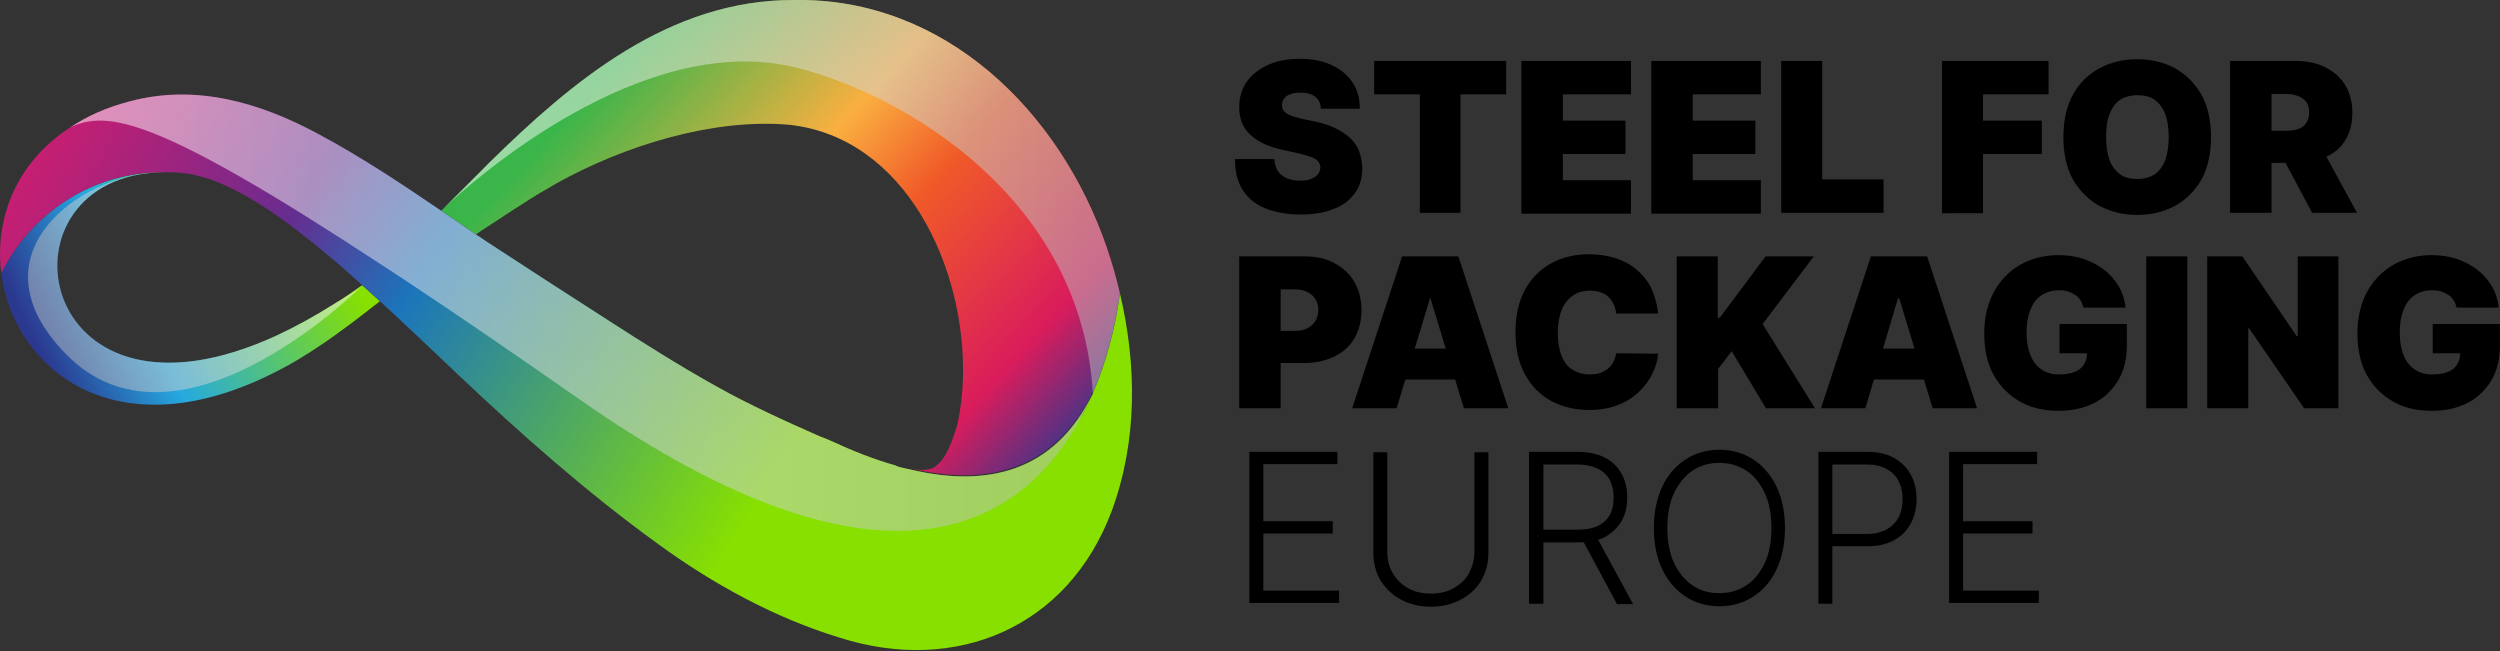 <?xml version="1.0" encoding="UTF-8"?>
<!-- Generator: Adobe Illustrator 28.1.0, SVG Export Plug-In . SVG Version: 6.00 Build 0)  -->
<svg xmlns="http://www.w3.org/2000/svg" xmlns:xlink="http://www.w3.org/1999/xlink" version="1.1" id="Layer_1" x="0px" y="0px" viewBox="0 0 590.9 153.9" style="enable-background:new 0 0 590.9 153.9;" xml:space="preserve">
<rect x="0" y="0" width="590.9" height="153.9" fill="#333333" stroke="none"/>
<style type="text/css">
	.st0{fill:url(#SVGID_1_);}
	.st1{opacity:0.5;fill:url(#SVGID_00000136375070884400836870000003431593640515273126_);}
	.st2{fill:url(#SVGID_00000033359692665614290010000014475837640613922737_);}
	.st3{fill:url(#SVGID_00000021807708719957248900000012285778418486780858_);}
	.st4{opacity:0.5;fill:url(#SVGID_00000043439490660736122190000013895829902891386516_);}
	.st5{opacity:0.5;fill:url(#SVGID_00000176759922474374133450000010132721996607513224_);}
</style>
<g>
	<g>
		<linearGradient id="SVGID_1_" gradientUnits="userSpaceOnUse" x1="87.766" y1="44.879" x2="5.257" y2="84.233">
			<stop offset="0.14" style="stop-color:#87E000"></stop>
			<stop offset="0.672" style="stop-color:#26A9E0"></stop>
			<stop offset="0.956" style="stop-color:#2B388F"></stop>
		</linearGradient>
		<path class="st0" d="M89.8,71.2c-3,2.3-6.1,4.8-9.2,7c-2.4,1.8-4.8,3.4-7.1,4.9c-1.9,1.2-3.8,2.4-5.7,3.4    C28.7,108,3.3,87.9,0.3,64.6c6.9-14.1,21.4-23.9,38.1-23.9c0.2,0,0.4,0,0.7,0c-1.6,0-3.1,0.1-4.7,0.3c-36.2,4.7-24.9,64,31,38.3    c4.3-2,8.9-4.5,13.8-7.6c2.1-1.3,4.3-2.8,6.4-4.3L89.8,71.2z"></path>
		
			<linearGradient id="SVGID_00000137845358251761854320000012248404272985878184_" gradientUnits="userSpaceOnUse" x1="84.22" y1="44.892" x2="9.519" y2="80.522">
			<stop offset="6.989250e-02" style="stop-color:#FFFFFF"></stop>
			<stop offset="0.957" style="stop-color:#BBBDBF"></stop>
		</linearGradient>
		<path style="opacity:0.5;fill:url(#SVGID_00000137845358251761854320000012248404272985878184_);" d="M85.5,67.6    c-2.6,2.6-44.2,42.6-70,16C-6.4,61.1,17,43,34.6,40.9c0.2,0,0.5-0.1,0.7-0.1c1-0.1,2-0.1,3-0.1h0.1c0.2,0,0.4,0,0.6,0    c-1.5,0-3.1,0.1-4.6,0.3c-36.2,4.7-24.9,64,31,38.3c4.3-2,8.9-4.5,13.8-7.6C81.3,70.5,83.4,69.1,85.5,67.6z"></path>
		
			<linearGradient id="SVGID_00000173874639119568162160000004494921761373389699_" gradientUnits="userSpaceOnUse" x1="258.925" y1="144.393" x2="-24.901" y2="-29.42">
			<stop offset="0.245" style="stop-color:#87E000"></stop>
			<stop offset="0.381" style="stop-color:#53AD5A"></stop>
			<stop offset="0.533" style="stop-color:#1B75BB"></stop>
			<stop offset="0.633" style="stop-color:#652D90"></stop>
			<stop offset="0.658" style="stop-color:#762A8B"></stop>
			<stop offset="0.73" style="stop-color:#A0247E"></stop>
			<stop offset="0.799" style="stop-color:#C11F73"></stop>
			<stop offset="0.865" style="stop-color:#D91C6C"></stop>
			<stop offset="0.926" style="stop-color:#E71A68"></stop>
			<stop offset="0.979" style="stop-color:#EC1966"></stop>
		</linearGradient>
		<path style="fill:url(#SVGID_00000173874639119568162160000004494921761373389699_);" d="M264.7,69.3c-0.4,3.5-1.9,13.2-6.4,23.7    c0,0,0,0.1,0,0.1c-9.2,18.8-25.3,22-42.6,18c-0.9-0.2-1.8-0.4-2.7-0.6c-0.5-0.1-1-0.3-1.4-0.5c-5-1.4-10-3.4-15-5.7c0,0,0,0,0,0    c-0.9-0.4-1.8-0.8-2.7-1.1c-8.4-3.7-16.8-7.5-24.8-12c-8.1-4.5-17-10.1-24.9-15.2c-7.8-5-21.9-14.1-29.5-19.1    c-0.7-0.5-1.4-1-2.1-1.4c0,0,0,0,0,0l-8.2-5.6c-9.4-6.4-19-12.8-29.1-18.2C61.6,24.3,46.2,19.7,30.5,24c-5.4,1.4-10,3.5-13.9,6.1    c0,0,0,0,0,0C3.6,38.5-1.3,52,0.3,64.6c6.9-14.1,21.4-23.9,38.1-23.9c0.2,0,0.4,0,0.7,0h0.4c2.1,0,4.2,0.2,6.4,0.6    c0.1,0,0.1,0,0.2,0.1c1.2,0.3,2.4,0.6,3.7,1c6.5,2.4,12.7,6.3,18.6,10.7c0,0,0,0,0,0c3.8,2.8,7.4,5.8,10.9,8.7    c2.1,1.8,4.2,3.7,6.3,5.6l4.1,3.7c6.1,5.6,12.2,11.4,18.4,17.3c14.8,14,30.7,28.1,47.6,40.3c12.8,9.3,27.3,17.3,42.7,22    c27.6,8.8,54.1-2.4,64.4-30C268.9,104.1,268.7,86.2,264.7,69.3z M258.1,93.4c-0.9,2.1-1.9,4.2-3.1,6.2    C256.1,97.6,257.2,95.5,258.1,93.4z M254.7,100.1c-0.3,0.6-0.7,1.1-1,1.7C254.1,101.2,254.4,100.7,254.7,100.1z"></path>
		
			<linearGradient id="SVGID_00000179607739077336554940000002757743436559434143_" gradientUnits="userSpaceOnUse" x1="118.832" y1="-12.995" x2="283.702" y2="139.054">
			<stop offset="0.171" style="stop-color:#39B54A"></stop>
			<stop offset="0.39" style="stop-color:#FAAF40"></stop>
			<stop offset="0.502" style="stop-color:#F05A28"></stop>
			<stop offset="0.694" style="stop-color:#D91C5C"></stop>
			<stop offset="0.812" style="stop-color:#2B388F"></stop>
		</linearGradient>
		<path style="fill:url(#SVGID_00000179607739077336554940000002757743436559434143_);" d="M261.6,58.5    c-11-32.1-38.3-59.1-73.9-58.5c-29.5-0.1-52.4,19.1-72.2,38.6c-3.4,3.4-6.9,6.9-10.4,10.4c-0.1,0.1-0.2,0.2-0.2,0.2    c-0.1,0.1-0.1,0.1-0.2,0.2c-0.1,0.1-0.3,0.3-0.4,0.4l8.2,5.6c0.4-0.3,0.9-0.6,1.3-0.9c2.6-1.7,5.3-3.4,7.8-5.1h0    c0.5-0.3,1.1-0.7,1.6-1c2.7-1.8,5.6-3.5,8.4-5.1c16-8.9,37-15.4,55-13.8c27.5,3,41.8,33.9,41,60v0c-0.1,3.5-0.5,7-1.2,10.3    c-0.2,1-0.5,1.9-0.8,2.7c-1,3-2.2,5.5-3.4,6.7c-0.7,0.8-1.3,1.2-1.7,1.4c-1.3,0.6-3.1,0.6-4.9,0.2c17.2,4,33.3,0.8,42.6-18    c0,0,0-0.1,0-0.1c4.5-10.4,6-20.2,6.4-23.7c0,0,0,0,0,0C263.9,65.7,262.8,62.1,261.6,58.5z"></path>
		
			<linearGradient id="SVGID_00000096767269887814356070000000445990490422875795_" gradientUnits="userSpaceOnUse" x1="105.135" y1="46.48" x2="264.725" y2="46.48">
			<stop offset="6.989250e-02" style="stop-color:#FFFFFF"></stop>
			<stop offset="0.957" style="stop-color:#BBBDBF"></stop>
		</linearGradient>
		<path style="opacity:0.5;fill:url(#SVGID_00000096767269887814356070000000445990490422875795_);" d="M264.7,69.3    C264.7,69.3,264.7,69.3,264.7,69.3c-0.4,3.5-1.9,13.2-6.4,23.7c-2.6-46-44.5-70.6-70-77c-36.5-9.1-76.8,27-83.2,33    c3.5-3.5,7-6.9,10.4-10.4C135.3,19.1,158.2-0.1,187.7,0c35.7-0.6,62.9,26.4,73.9,58.5C262.8,62.1,263.9,65.7,264.7,69.3z"></path>
		
			<linearGradient id="SVGID_00000162330197008682936810000003790885663594281368_" gradientUnits="userSpaceOnUse" x1="16.634" y1="73.938" x2="258.265" y2="73.938">
			<stop offset="6.989250e-02" style="stop-color:#FFFFFF"></stop>
			<stop offset="0.957" style="stop-color:#BBBDBF"></stop>
		</linearGradient>
		<path style="opacity:0.5;fill:url(#SVGID_00000162330197008682936810000003790885663594281368_);" d="M215.7,111.1    c-0.9-0.2-1.8-0.4-2.7-0.6c-0.5-0.1-1-0.3-1.4-0.5c-5-1.4-10-3.4-15-5.7c0,0,0,0,0,0c-0.9-0.4-1.8-0.8-2.7-1.1    c-8.4-3.7-16.8-7.5-24.8-12c-8.1-4.5-17-10.1-24.9-15.2c-7.8-5-21.9-14.1-29.5-19.1c-0.7-0.5-1.4-1-2.1-1.4c0,0,0,0,0,0l-8.2-5.6    c-9.4-6.4-19-12.8-29.1-18.2C61.6,24.3,46.3,19.7,30.5,24c-5.4,1.4-10,3.5-13.9,6.1c8.8-4.1,20.2-2.6,73.9,32.7    c1.9,1.2,3.8,2.5,5.8,3.8c11.8,7.8,25.5,17.2,41.4,28.3c61.3,42.6,93.2,33.7,109.8,15.3c4.7-5.3,8.2-11.3,10.7-17.1    C249,111.9,233,115,215.7,111.1z"></path>
	</g>
	<g>
		<path d="M312.2,25.6c-0.1-1.2-0.5-2.1-1.3-2.7c-0.8-0.7-2-1-3.5-1c-1,0-1.8,0.1-2.5,0.4c-0.6,0.2-1.1,0.6-1.4,1s-0.5,0.9-0.5,1.4    c0,0.4,0.1,0.8,0.2,1.2c0.2,0.3,0.5,0.7,0.9,0.9c0.4,0.3,0.9,0.5,1.5,0.7c0.6,0.2,1.4,0.4,2.2,0.6l2.9,0.6c2,0.4,3.7,1,5.1,1.7    c1.4,0.7,2.6,1.5,3.5,2.4c0.9,0.9,1.6,2,2,3.1c0.4,1.2,0.6,2.4,0.7,3.8c0,2.4-0.6,4.4-1.8,6c-1.2,1.6-2.8,2.9-5,3.7    c-2.2,0.9-4.8,1.3-7.8,1.3c-3.1,0-5.8-0.5-8.2-1.4c-2.3-0.9-4.1-2.3-5.4-4.3c-1.3-1.9-1.9-4.4-1.9-7.4h9.3c0.1,1.1,0.3,2,0.8,2.8    c0.5,0.7,1.2,1.3,2.1,1.7c0.9,0.4,2,0.6,3.2,0.6c1,0,1.9-0.1,2.6-0.4c0.7-0.3,1.2-0.6,1.6-1.1c0.4-0.5,0.5-1,0.6-1.6    c0-0.5-0.2-1-0.5-1.4c-0.3-0.4-0.9-0.8-1.7-1.1c-0.8-0.3-1.8-0.6-3.2-0.9l-3.6-0.8c-3.2-0.7-5.7-1.8-7.5-3.5    c-1.8-1.6-2.7-3.8-2.7-6.6c0-2.3,0.6-4.3,1.8-6s2.9-3,5.1-4s4.7-1.4,7.5-1.4c2.9,0,5.4,0.5,7.5,1.5c2.1,1,3.7,2.3,4.9,4.1    c1.2,1.8,1.7,3.8,1.7,6.2H312.2z"></path>
		<path d="M324.8,22.3v-7.9H356v7.9h-10.8v28h-9.6v-28H324.8z"></path>
		<path d="M359.6,50.3V14.4h25.9v7.9h-16.1v6.2h14.8v7.9h-14.8v6.2h16.1v7.9H359.6z"></path>
		<path d="M390.3,50.3V14.4h25.9v7.9h-16.1v6.2h14.8v7.9h-14.8v6.2h16.1v7.9H390.3z"></path>
		<path d="M421,50.3V14.4h9.7v28h14.5v7.9H421z"></path>
		<path d="M459,50.3V14.4h25.2v7.9h-15.5v6.2h13.9v7.9h-13.9v14H459z"></path>
		<path d="M522.6,32.4c0,4-0.8,7.4-2.3,10.1c-1.6,2.7-3.7,4.8-6.3,6.2c-2.6,1.4-5.6,2.1-8.8,2.1c-3.3,0-6.2-0.7-8.9-2.1    c-2.6-1.4-4.7-3.5-6.3-6.2c-1.5-2.7-2.3-6.1-2.3-10.1c0-4,0.8-7.4,2.3-10.1c1.5-2.7,3.6-4.8,6.3-6.2c2.6-1.4,5.6-2.1,8.9-2.1    c3.2,0,6.2,0.7,8.8,2.1c2.6,1.4,4.7,3.5,6.3,6.2C521.8,25,522.6,28.4,522.6,32.4z M512.6,32.4c0-2.1-0.3-4-0.8-5.4    c-0.6-1.5-1.4-2.6-2.5-3.4c-1.1-0.8-2.5-1.1-4.1-1.1s-3,0.4-4.1,1.1s-1.9,1.9-2.5,3.4c-0.6,1.5-0.8,3.3-0.8,5.4s0.3,4,0.8,5.4    s1.4,2.6,2.5,3.4s2.5,1.1,4.1,1.1s3-0.4,4.1-1.1c1.1-0.8,1.9-1.9,2.5-3.4C512.3,36.3,512.6,34.5,512.6,32.4z"></path>
		<path d="M527.1,50.3V14.4h15.5c2.7,0,5,0.5,7,1.5c2,1,3.6,2.4,4.7,4.2c1.1,1.8,1.7,4,1.7,6.6c0,2.6-0.6,4.7-1.7,6.5    c-1.1,1.8-2.7,3.1-4.8,4c-2,0.9-4.4,1.3-7.2,1.3H533v-7.6h7.3c1.1,0,2.1-0.1,2.9-0.4c0.8-0.3,1.4-0.7,1.9-1.4    c0.4-0.6,0.7-1.5,0.7-2.5c0-1-0.2-1.9-0.7-2.5c-0.4-0.6-1.1-1.1-1.9-1.4c-0.8-0.3-1.8-0.5-2.9-0.5h-3.4v28.1H527.1z M548.1,33.8    l9,16.5h-10.6l-8.8-16.5H548.1z"></path>
		<path d="M292.9,96.5V60.6h15.5c2.7,0,5,0.5,7,1.6c2,1.1,3.6,2.5,4.7,4.4c1.1,1.9,1.7,4.1,1.7,6.7c0,2.6-0.6,4.8-1.7,6.7    c-1.1,1.9-2.7,3.3-4.8,4.3c-2.1,1-4.4,1.5-7.2,1.5h-9.3v-7.6h7.3c1.1,0,2.1-0.2,2.9-0.6c0.8-0.4,1.4-1,1.9-1.7    c0.4-0.7,0.7-1.6,0.7-2.6c0-1-0.2-1.9-0.7-2.6c-0.4-0.7-1.1-1.3-1.9-1.7c-0.8-0.4-1.8-0.6-2.9-0.6h-3.4v28.1H292.9z"></path>
		<path d="M330.1,96.5h-10.5l11.8-35.9h13.3l11.8,35.9h-10.5l-7.9-26H338L330.1,96.5z M328.2,82.4h19.8v7.3h-19.8V82.4z"></path>
		<path d="M391.9,74.1H382c-0.1-0.8-0.3-1.6-0.6-2.2s-0.7-1.2-1.2-1.7c-0.5-0.5-1.1-0.9-1.9-1.1c-0.7-0.3-1.6-0.4-2.5-0.4    c-1.6,0-3,0.4-4.1,1.2c-1.1,0.8-2,1.9-2.6,3.4c-0.6,1.5-0.9,3.3-0.9,5.3c0,2.2,0.3,4,0.9,5.5c0.6,1.5,1.4,2.6,2.6,3.3    c1.1,0.7,2.5,1.1,4,1.1c0.9,0,1.7-0.1,2.4-0.3c0.7-0.2,1.3-0.6,1.9-1c0.5-0.4,1-1,1.3-1.6s0.6-1.3,0.7-2.1l9.9,0.1    c-0.1,1.5-0.5,3.1-1.3,4.6c-0.7,1.6-1.8,3-3.1,4.3c-1.3,1.3-3,2.4-5,3.2c-2,0.8-4.3,1.2-6.9,1.2c-3.3,0-6.2-0.7-8.9-2.1    c-2.6-1.4-4.7-3.5-6.2-6.2s-2.3-6.1-2.3-10.1c0-4,0.8-7.4,2.3-10.1c1.5-2.7,3.6-4.8,6.2-6.2c2.6-1.4,5.5-2.1,8.8-2.1    c2.3,0,4.4,0.3,6.3,0.9c1.9,0.6,3.6,1.5,5,2.7c1.4,1.2,2.6,2.6,3.5,4.4C391.1,69.9,391.7,71.9,391.9,74.1z"></path>
		<path d="M396.3,96.5V60.6h9.7v14.5h0.5l10.8-14.5h11.4l-12.1,16l12.4,19.9h-11.6l-8.1-13.5l-3.2,4.2v9.3H396.3z"></path>
		<path d="M440.9,96.5h-10.5l11.8-35.9h13.3l11.8,35.9h-10.5l-7.9-26h-0.3L440.9,96.5z M438.9,82.4h19.8v7.3h-19.8V82.4z"></path>
		<path d="M492.4,72.5c-0.2-0.6-0.4-1.2-0.7-1.6s-0.7-0.9-1.2-1.2c-0.5-0.3-1-0.6-1.7-0.8c-0.6-0.2-1.3-0.3-2.1-0.3    c-1.6,0-3,0.4-4.2,1.2c-1.2,0.8-2,1.9-2.6,3.4c-0.6,1.5-0.9,3.2-0.9,5.3c0,2.1,0.3,3.9,0.9,5.4c0.6,1.5,1.4,2.6,2.6,3.4    c1.1,0.8,2.5,1.2,4.2,1.2c1.5,0,2.7-0.2,3.7-0.6c1-0.4,1.7-1,2.2-1.8c0.5-0.8,0.7-1.7,0.7-2.8l1.7,0.2h-8.2v-6.9h15.9v5    c0,3.3-0.7,6.1-2.1,8.4c-1.4,2.3-3.3,4.1-5.7,5.3c-2.4,1.2-5.2,1.8-8.3,1.8c-3.5,0-6.6-0.7-9.2-2.2s-4.7-3.6-6.2-6.3    c-1.5-2.7-2.2-6-2.2-9.8c0-3,0.5-5.6,1.4-7.9c0.9-2.3,2.2-4.2,3.8-5.8c1.6-1.6,3.5-2.8,5.6-3.6c2.1-0.8,4.4-1.2,6.8-1.2    c2.1,0,4.1,0.3,5.9,0.9c1.8,0.6,3.4,1.5,4.9,2.6c1.4,1.1,2.5,2.4,3.4,3.9c0.9,1.5,1.4,3.2,1.6,5H492.4z"></path>
		<path d="M517,60.6v35.9h-9.7V60.6H517z"></path>
		<path d="M552.7,60.6v35.9h-8.1l-13-18.9h-0.2v18.9h-9.7V60.6h8.3l12.8,18.8h0.3V60.6H552.7z"></path>
		<path d="M580.6,72.5c-0.2-0.6-0.4-1.2-0.7-1.6s-0.7-0.9-1.2-1.2c-0.5-0.3-1-0.6-1.7-0.8c-0.6-0.2-1.3-0.3-2.1-0.3    c-1.6,0-3,0.4-4.2,1.2c-1.2,0.8-2,1.9-2.6,3.4c-0.6,1.5-0.9,3.2-0.9,5.3c0,2.1,0.3,3.9,0.9,5.4c0.6,1.5,1.4,2.6,2.6,3.4    c1.1,0.8,2.5,1.2,4.2,1.2c1.5,0,2.7-0.2,3.7-0.6c1-0.4,1.7-1,2.2-1.8c0.5-0.8,0.7-1.7,0.7-2.8l1.7,0.2h-8.2v-6.9h15.9v5    c0,3.3-0.7,6.1-2.1,8.4c-1.4,2.3-3.3,4.1-5.7,5.3c-2.4,1.2-5.2,1.8-8.3,1.8c-3.5,0-6.6-0.7-9.2-2.2s-4.7-3.6-6.2-6.3    c-1.5-2.7-2.2-6-2.2-9.8c0-3,0.5-5.6,1.4-7.9c0.9-2.3,2.2-4.2,3.8-5.8c1.6-1.6,3.5-2.8,5.6-3.6c2.1-0.8,4.4-1.2,6.8-1.2    c2.1,0,4.1,0.3,5.9,0.9c1.8,0.6,3.4,1.5,4.9,2.6c1.4,1.1,2.5,2.4,3.4,3.9c0.9,1.5,1.4,3.2,1.6,5H580.6z"></path>
		<path d="M295.3,142.7v-35.9h20.8v2.9h-17.5v13.5h16.4v2.9h-16.4v13.5h17.9v2.9H295.3z"></path>
		<path d="M348.5,106.9h3.3v23.8c0,2.4-0.6,4.6-1.7,6.5c-1.1,1.9-2.7,3.4-4.8,4.5c-2,1.1-4.4,1.7-7.1,1.7c-2.7,0-5.1-0.6-7.1-1.7    c-2-1.1-3.6-2.6-4.8-4.5c-1.1-1.9-1.7-4.1-1.7-6.5v-23.8h3.3v23.5c0,1.9,0.4,3.6,1.3,5.1s2.1,2.7,3.6,3.5c1.5,0.9,3.4,1.3,5.4,1.3    s3.9-0.4,5.4-1.3c1.6-0.9,2.8-2,3.6-3.5c0.8-1.5,1.3-3.2,1.3-5.1V106.9z"></path>
		<path d="M361.4,142.7v-35.9h11.6c2.5,0,4.7,0.5,6.4,1.4c1.7,0.9,3,2.2,3.9,3.8c0.9,1.6,1.3,3.5,1.3,5.6c0,2.1-0.4,3.9-1.3,5.5    s-2.2,2.8-3.9,3.8c-1.7,0.9-3.8,1.3-6.3,1.3h-9.9v-3h9.8c1.9,0,3.4-0.3,4.7-0.9c1.2-0.6,2.2-1.5,2.8-2.6c0.6-1.1,0.9-2.5,0.9-4.1    s-0.3-2.9-0.9-4.1c-0.6-1.2-1.6-2.1-2.8-2.7s-2.8-1-4.7-1h-8.2v32.9H361.4z M377.2,126.6l8.8,16.2h-3.8l-8.7-16.2H377.2z"></path>
		<path d="M421.9,124.8c0,3.7-0.7,7-2,9.8c-1.3,2.8-3.2,4.9-5.5,6.4c-2.3,1.5-5,2.3-8,2.3s-5.7-0.8-8-2.3c-2.3-1.5-4.2-3.7-5.5-6.4    c-1.3-2.8-2-6-2-9.8c0-3.7,0.7-7,2-9.8c1.3-2.8,3.2-4.9,5.5-6.4c2.3-1.5,5-2.3,8-2.3c3,0,5.7,0.8,8,2.3c2.3,1.5,4.2,3.7,5.5,6.4    C421.2,117.8,421.9,121.1,421.9,124.8z M418.7,124.8c0-3.2-0.5-6-1.6-8.3c-1.1-2.3-2.5-4.1-4.4-5.3s-4-1.8-6.3-1.8    c-2.3,0-4.5,0.6-6.3,1.8s-3.3,3-4.4,5.3c-1.1,2.3-1.6,5-1.6,8.3c0,3.2,0.5,6,1.6,8.3c1.1,2.3,2.5,4,4.4,5.3s4,1.8,6.3,1.8    s4.5-0.6,6.3-1.8c1.9-1.2,3.3-3,4.4-5.3C418.2,130.8,418.7,128,418.7,124.8z"></path>
		<path d="M429.8,142.7v-35.9h11.6c2.5,0,4.7,0.5,6.4,1.5c1.7,1,3,2.3,3.9,4s1.3,3.6,1.3,5.6c0,2.1-0.4,4-1.3,5.7    c-0.9,1.7-2.1,3-3.9,4c-1.7,1-3.8,1.5-6.4,1.5h-9.1v-2.9h9c1.9,0,3.4-0.4,4.7-1.1c1.2-0.7,2.2-1.7,2.8-2.9    c0.6-1.2,0.9-2.6,0.9-4.2c0-1.6-0.3-3-0.9-4.2c-0.6-1.2-1.5-2.2-2.8-2.9c-1.2-0.7-2.8-1.1-4.7-1.1h-8.2v32.9H429.8z"></path>
		<path d="M460.7,142.7v-35.9h20.8v2.9H464v13.5h16.4v2.9H464v13.5h17.9v2.9H460.7z"></path>
	</g>
</g>
</svg>
